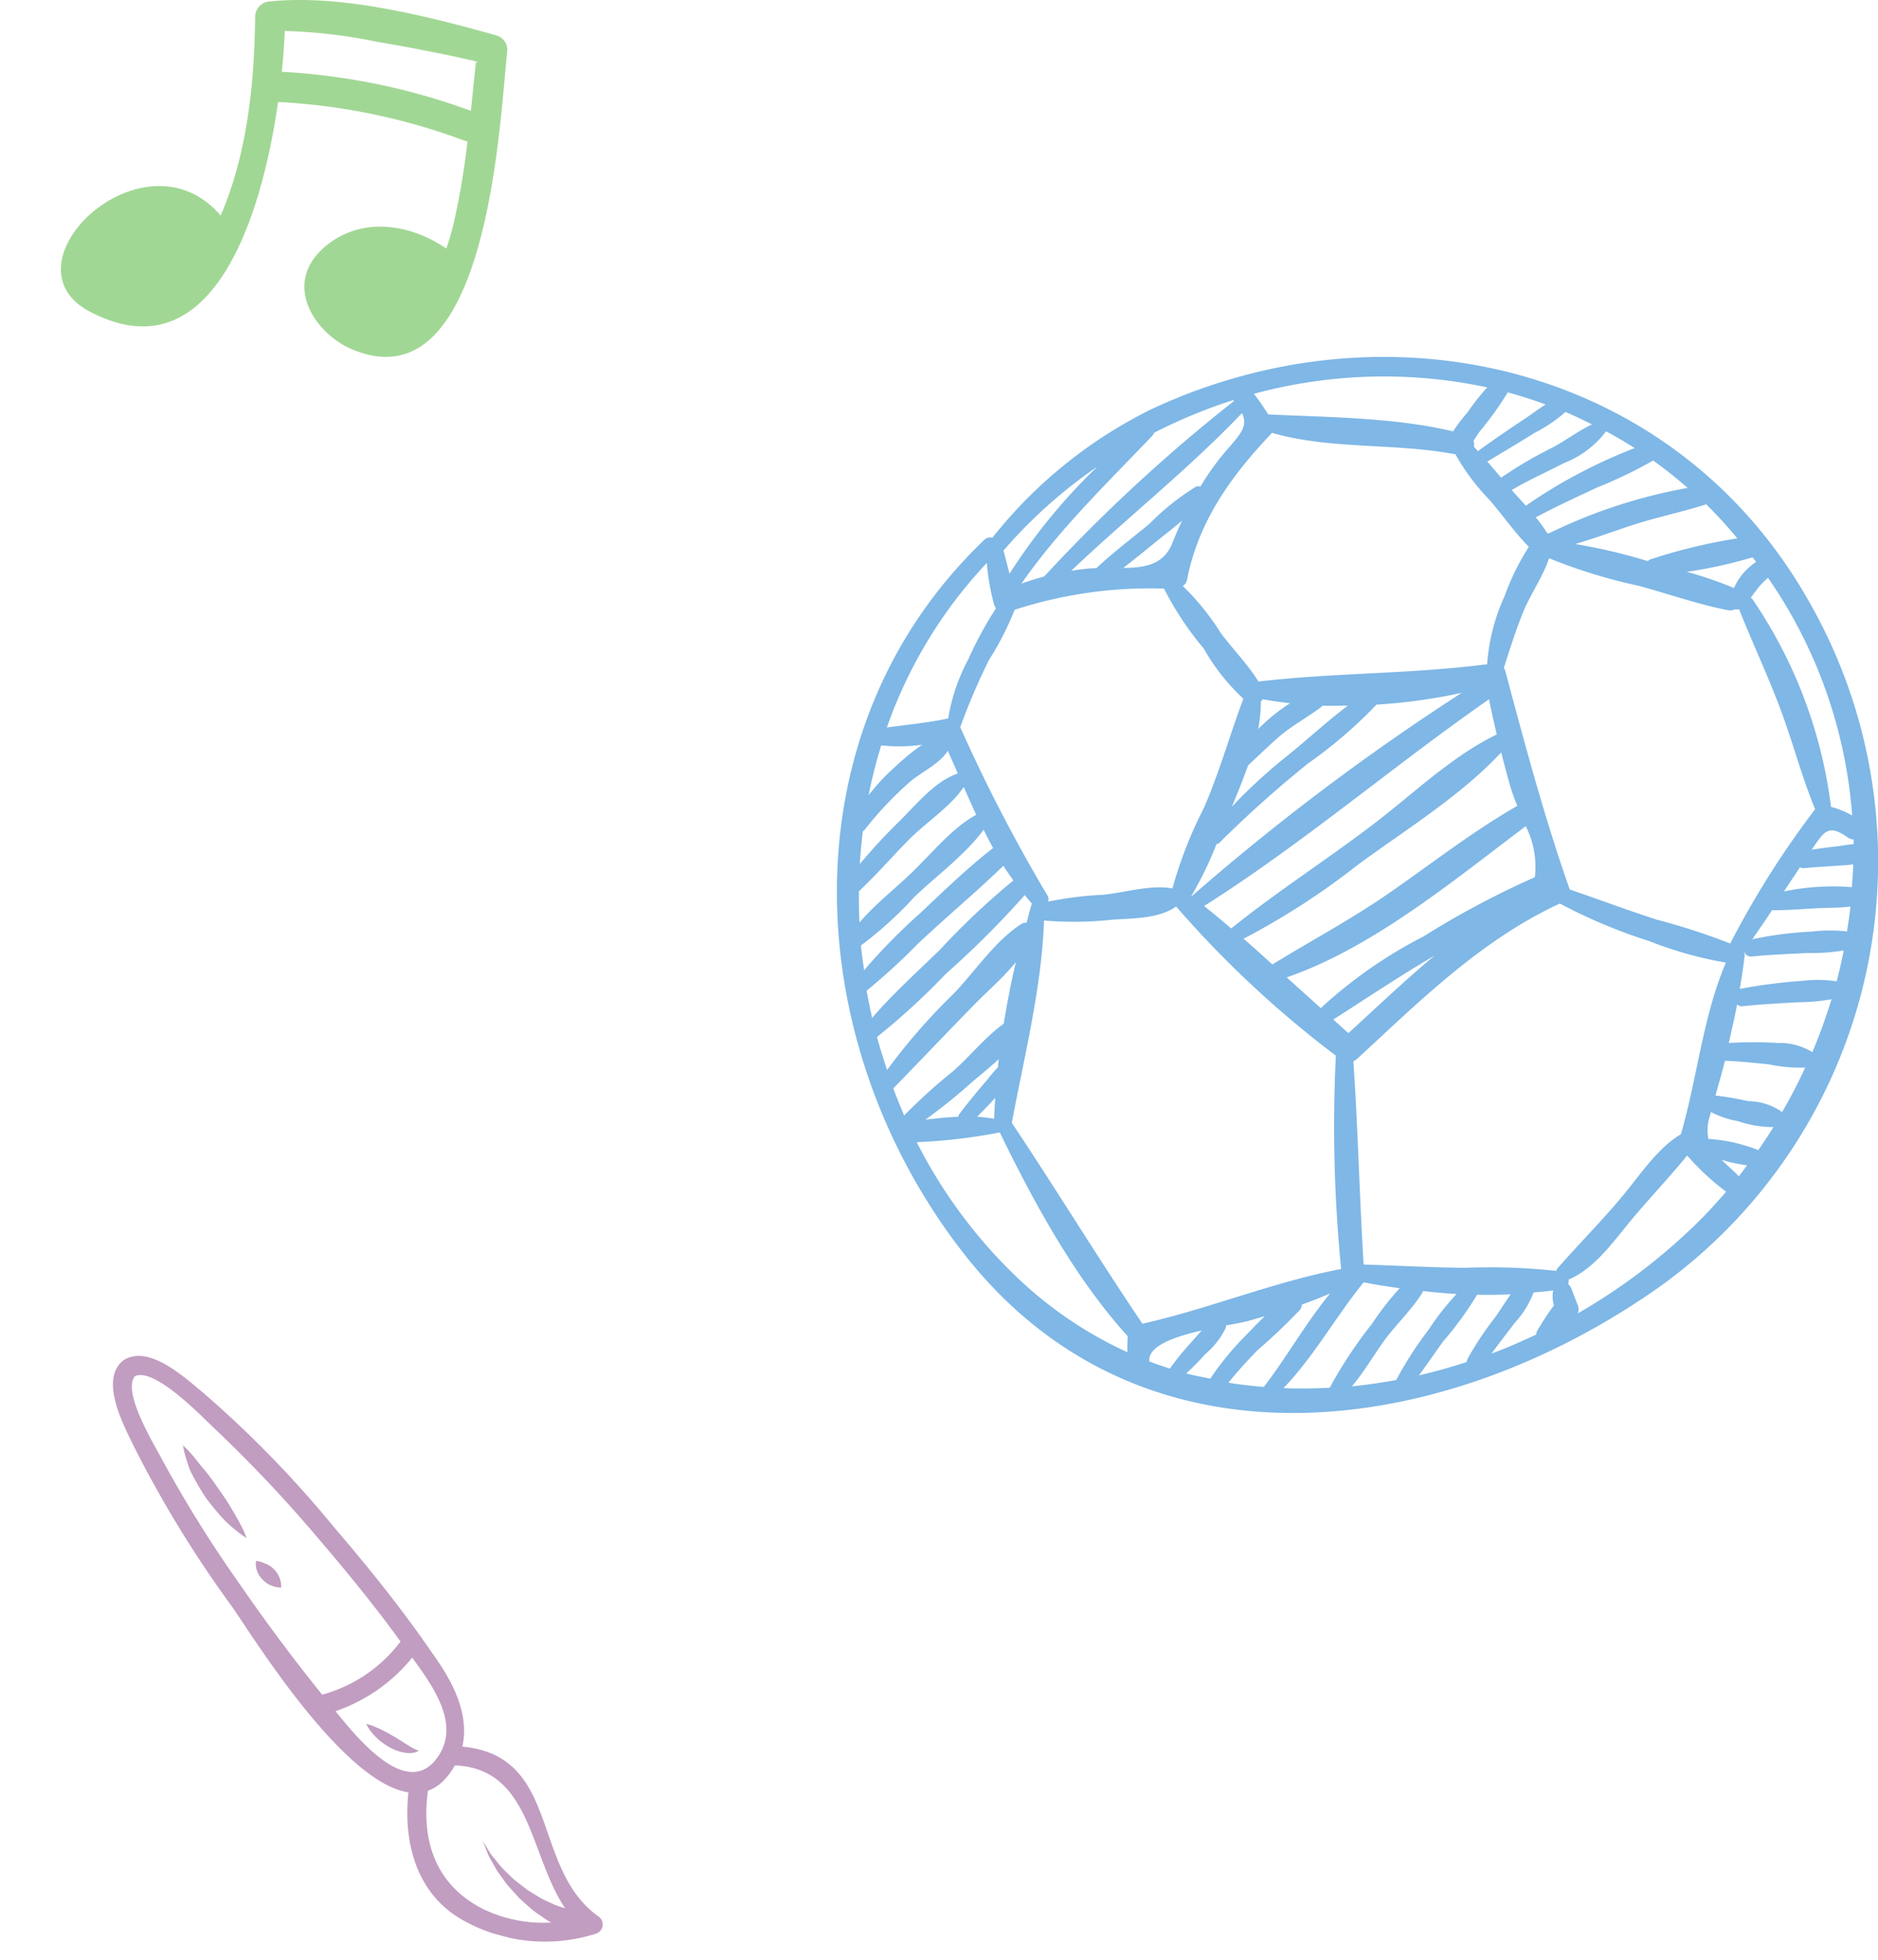 <?xml version="1.0" encoding="UTF-8"?>
<svg xmlns="http://www.w3.org/2000/svg" xmlns:xlink="http://www.w3.org/1999/xlink" width="133.112" height="138.883" viewBox="0 0 133.112 138.883">
  <defs>
    <clipPath id="clip-path">
      <rect id="Rectangle_2474" data-name="Rectangle 2474" width="73.795" height="74.821" fill="#0070ce"></rect>
    </clipPath>
    <clipPath id="clip-path-2">
      <rect id="Rectangle_2475" data-name="Rectangle 2475" width="33.097" height="43.554" fill="#630963"></rect>
    </clipPath>
    <clipPath id="clip-path-3">
      <rect id="Rectangle_2476" data-name="Rectangle 2476" width="31.644" height="25.287" fill="#43b02a"></rect>
    </clipPath>
  </defs>
  <g id="Group_1487" data-name="Group 1487" transform="translate(-12.683 -3719.515)">
    <g id="Group_1358" data-name="Group 1358" transform="translate(72 3744.802)" opacity="0.5">
      <g id="Group_1357" data-name="Group 1357" clip-path="url(#clip-path)">
        <path id="Path_1908" data-name="Path 1908" d="M68.877,17.281C59.436.621,39.167-4.194,22.278,3.714a32.959,32.959,0,0,0-11.257,9.1.582.582,0,0,0-.569.145c-14.3,13.663-13.1,35.736-1.4,50.639C21.46,79.4,42.185,76.723,57.248,66.614A37.057,37.057,0,0,0,68.877,17.281M66,15.652a33.956,33.956,0,0,1,5.964,16.837,6.209,6.209,0,0,0-1.5-.611A33.381,33.381,0,0,0,64.9,17.171a.609.609,0,0,0-.124-.117c.219-.287.427-.58.662-.856A6.015,6.015,0,0,1,66,15.652M41.56,41.07A32.7,32.7,0,0,0,34.3,46.138q-1.205-1.088-2.416-2.178c6.1-2.1,11.85-6.891,16.944-10.71a6.375,6.375,0,0,1,.646,3.611,62.674,62.674,0,0,0-7.913,4.21m.81,1.34c-2.112,1.757-4.113,3.676-6.114,5.5-.358-.315-.713-.646-1.069-.966,2.389-1.524,4.73-3.1,7.182-4.53M14.91,38.132a114.468,114.468,0,0,1-6.165-11.9,44.925,44.925,0,0,1,2.041-4.767A20.818,20.818,0,0,0,12.6,17.917a31.028,31.028,0,0,1,10.591-1.5A21.832,21.832,0,0,0,26,20.655a14.917,14.917,0,0,0,2.812,3.564c-.962,2.568-1.689,5.174-2.784,7.71a30.149,30.149,0,0,0-2.244,5.73c-1.529-.286-3.384.3-4.918.448a24.442,24.442,0,0,0-3.89.488.574.574,0,0,0-.061-.463M20.3,14.954c.864-.673,1.717-1.363,2.563-2.054.506-.411,1.072-.836,1.6-1.3q-.367.788-.687,1.593c-.61,1.542-1.967,1.745-3.477,1.758M30.051,24.4a.748.748,0,0,0,.14-.143c.629.113,1.275.207,1.927.282a13.255,13.255,0,0,0-2.253,1.822,11.058,11.058,0,0,0,.19-1.946c0-.006,0-.007,0-.015m1.267,2.527c.925-.795,1.981-1.361,2.953-2.076a.653.653,0,0,0,.136-.145c.6.025,1.2,0,1.809,0-1.457,1.1-2.831,2.369-4.207,3.486a37.38,37.38,0,0,0-4.015,3.677c.4-.957.8-1.94,1.152-2.939.731-.661,1.425-1.361,2.173-2M29.882,23c-.743-1.209-1.843-2.321-2.674-3.442a17.66,17.66,0,0,0-2.692-3.329.649.649,0,0,0,.3-.416c.8-4.16,3.155-7.423,6.031-10.431,4.145,1.2,8.745.7,13,1.521a15.389,15.389,0,0,0,2.4,3.215c.921,1.063,1.8,2.321,2.8,3.342a16.818,16.818,0,0,0-1.712,3.473,14.031,14.031,0,0,0-1.246,4.826c-.021.02-.049.026-.07.046a.8.8,0,0,0-.134-.006c-5.325.671-10.709.579-16,1.2M26.908,34.517a.366.366,0,0,0,.181-.07A80.26,80.26,0,0,1,33.4,28.8a32.389,32.389,0,0,0,4.847-4.165,39.344,39.344,0,0,0,6.044-.835,165.344,165.344,0,0,0-19.13,14.4l-.027-.022a25.443,25.443,0,0,0,1.776-3.666M46.226,24.251c.161.839.353,1.669.548,2.5-3.152,1.516-5.909,4.187-8.66,6.291-3.334,2.551-6.9,4.818-10.161,7.451-.636-.535-1.272-1.074-1.924-1.587,7-4.43,13.391-9.917,20.2-14.653M36.939,35.974c3.3-2.426,7.306-4.888,10.149-7.955.2.79.407,1.581.631,2.368a14.37,14.37,0,0,0,.513,1.418c-3.232,1.852-6.2,4.194-9.263,6.3-2.621,1.8-5.4,3.281-8.1,4.94-.677-.611-1.35-1.229-2.042-1.826a52.031,52.031,0,0,0,8.115-5.248M47.348,22.156c-.014-.052-.052-.078-.073-.122.424-1.335.849-2.669,1.373-3.969.48-1.182,1.4-2.491,1.832-3.8a37.8,37.8,0,0,0,6.331,1.946c2.1.57,4.176,1.305,6.308,1.729a.887.887,0,0,0,.556-.061.621.621,0,0,0,.271-.006c1.029,2.584,2.224,5.083,3.16,7.705.766,2.141,1.361,4.365,2.233,6.466a64.916,64.916,0,0,0-6.02,9.516,46.032,46.032,0,0,0-5.207-1.691C56.035,39.2,54,38.435,51.932,37.728c0-.012,0-.025,0-.035-1.807-5.131-3.175-10.292-4.581-15.537m17.811-7.632a4.329,4.329,0,0,0-1.578,1.849,26.954,26.954,0,0,0-3.347-1.145A32.622,32.622,0,0,0,64.9,14.2c.086.109.178.215.26.325m-3.468-4.007a31.284,31.284,0,0,1,2.132,2.34,38.91,38.91,0,0,0-6.2,1.5c-.066.02-.092.073-.142.111a40.432,40.432,0,0,0-5.143-1.212c1.335-.394,2.65-.878,3.97-1.313,1.752-.579,3.556-.94,5.31-1.5.025.026.053.045.077.069M60.312,9.28a37.291,37.291,0,0,0-9.882,3.241c-.039-.021-.065-.061-.108-.071a9.294,9.294,0,0,0-.784-1.083c1.445-.767,2.931-1.457,4.417-2.143a31.985,31.985,0,0,0,3.9-1.88c.845.595,1.655,1.249,2.452,1.936M54.519,5.272c.689.368,1.364.765,2.032,1.187a36.881,36.881,0,0,0-7.717,4.083c-.338-.375-.681-.746-1-1.106,1.193-.718,2.479-1.278,3.712-1.917a6.815,6.815,0,0,0,2.972-2.246m-.992-.489c-.985.453-1.914,1.183-2.862,1.668A29.758,29.758,0,0,0,47.08,8.556c-.325-.381-.646-.76-.976-1.142,1.119-.667,2.23-1.334,3.338-2.024a10.729,10.729,0,0,0,2.2-1.486c.639.262,1.261.575,1.884.879M50.241,3.371c-.5.305-.977.677-1.437.983-1.1.725-2.176,1.468-3.25,2.23a.439.439,0,0,0-.1.111c-.1-.107-.194-.227-.3-.333a.9.9,0,0,0-.029-.426c.176-.253.33-.5.425-.636a22.493,22.493,0,0,0,2-2.785c.908.24,1.807.537,2.7.856M46.1,2.16a16.36,16.36,0,0,0-1.4,1.77,12.627,12.627,0,0,0-1.025,1.345c-4.205-.995-8.8-.991-13.1-1.2-.324-.5-.649-1-1.015-1.46A35.151,35.151,0,0,1,46.1,2.16M27.4,6.875A18.177,18.177,0,0,0,25.76,9.2a.377.377,0,0,0-.307-.007,17.517,17.517,0,0,0-3.3,2.635c-1.257,1.037-2.573,2.025-3.765,3.143-.189,0-.381.01-.565.026-.41.038-.815.094-1.216.159C20.59,11.37,24.938,7.945,28.715,3.979c.475,1.012-.191,1.562-1.318,2.9M22.36,5.587a.577.577,0,0,0,.122-.21A36.6,36.6,0,0,1,28.1,3.059c.021.025.03.042.048.065A116.221,116.221,0,0,0,14.692,15.559c-.543.14-1.075.322-1.609.5,2.705-3.877,6.025-7.065,9.276-10.472M18.472,7.765a41.559,41.559,0,0,0-6.236,7.6c-.139-.549-.282-1.1-.423-1.647a34.592,34.592,0,0,1,6.66-5.951M10.627,14.6a16.36,16.36,0,0,0,.5,2.881.828.828,0,0,0,.156.325,26.344,26.344,0,0,0-1.973,3.631,13.381,13.381,0,0,0-1.421,4.182c-.01,0-.019,0-.031,0-1.43.313-2.877.43-4.315.638A32.817,32.817,0,0,1,10.627,14.6M3.145,27.521a11.945,11.945,0,0,0,2.9-.043,15.461,15.461,0,0,0-1.843,1.5,14.777,14.777,0,0,0-1.952,2.076,35.7,35.7,0,0,1,.894-3.534M1.845,33.6a.478.478,0,0,0,.145-.124,24.894,24.894,0,0,1,3.142-3.329c.82-.723,2.155-1.3,2.729-2.243.239.526.475,1.064.711,1.606-1.64.565-2.959,2.219-4.172,3.422a38.706,38.706,0,0,0-2.775,3c.053-.777.118-1.556.219-2.328m-.283,4.259c1.229-1.156,2.347-2.444,3.532-3.646,1.2-1.223,2.935-2.312,3.9-3.748q.43.989.884,1.973c-1.7.929-3.094,2.664-4.478,4.01-1.175,1.142-2.666,2.3-3.8,3.62-.03-.736-.044-1.473-.033-2.209M1.706,41.7a27.308,27.308,0,0,0,3.815-3.468C7.086,36.74,9.1,35.274,10.4,33.5q.327.661.678,1.3c-.008.006-.019.006-.029.014C9.256,36.211,7.6,37.81,5.955,39.367a41.844,41.844,0,0,0-4.026,4.086c-.078-.582-.172-1.165-.223-1.749M2.113,44.9a45.229,45.229,0,0,0,3.63-3.322c1.985-1.878,4.1-3.624,6.061-5.528.222.36.463.7.705,1.044a52.351,52.351,0,0,0-5.165,4.867C5.734,43.539,3.981,45.1,2.5,46.832c-.142-.643-.28-1.287-.39-1.936m.728,3.293A49.165,49.165,0,0,0,7.733,43.7a65.513,65.513,0,0,0,5.586-5.572c.167.2.322.409.5.595,0,0,0,0,0,.006-.136.437-.248.913-.379,1.362a.487.487,0,0,0-.33.065c-1.9,1.2-3.3,3.378-4.874,5a42.87,42.87,0,0,0-4.678,5.368c-.254-.774-.5-1.549-.712-2.337M4,51.825c1.953-2,3.864-4.027,5.823-6.016.894-.909,2-1.864,2.865-2.936-.338,1.432-.62,2.9-.861,4.366-1.3.934-2.394,2.315-3.591,3.369a39.1,39.1,0,0,0-3.465,3.133c-.271-.633-.533-1.27-.772-1.916m6.478-.4c-.615.719-1.209,1.443-1.785,2.2a.426.426,0,0,0-.086.209c-.787.034-1.573.114-2.331.206a39.092,39.092,0,0,0,3.26-2.623c.6-.515,1.3-1.065,1.937-1.666-.022.2-.037.391-.058.587-.345.335-.639.746-.937,1.09m.748,1.065c-.032.5-.068,1-.078,1.486a9.109,9.109,0,0,0-1.206-.142c.428-.435.854-.868,1.265-1.322a.172.172,0,0,0,.02-.022m9.364,18.022A28.359,28.359,0,0,1,12.86,65.3a35.3,35.3,0,0,1-7.2-9.666,39.512,39.512,0,0,0,5.887-.688c2.419,4.966,5.317,10.3,9.066,14.437-.022.441-.028.78-.02,1.124M12.4,54.265c.857-4.6,2.13-9.614,2.281-14.334a25.287,25.287,0,0,0,4.875-.062c1.42-.092,3.286-.067,4.491-.929A74.082,74.082,0,0,0,35.368,49.505a102.565,102.565,0,0,0,.376,15.116c-4.751.9-9.353,2.811-14.085,3.877C18.483,63.8,15.547,58.976,12.4,54.265m9.742,16.9c0-.014.006-.024,0-.037-.057-1.084,1.832-1.722,3.727-2.153-.256.267-.494.555-.733.823a17.85,17.85,0,0,0-1.53,1.879c-.492-.16-.983-.324-1.469-.512m2.62.853A15.386,15.386,0,0,0,26.1,70.659a5.677,5.677,0,0,0,1.466-1.865.461.461,0,0,0,.009-.17c.723-.139,1.344-.248,1.7-.354s.707-.206,1.06-.309c-.532.507-1.036,1.047-1.521,1.537a20.752,20.752,0,0,0-2.349,2.892c-.572-.124-1.152-.216-1.716-.375m3.006.657c.651-.8,1.344-1.566,2.062-2.3a41.2,41.2,0,0,0,3-2.854.632.632,0,0,0,.139-.381c.681-.238,1.353-.5,2.009-.786-1.721,2.074-3.075,4.518-4.705,6.627-.837-.076-1.675-.163-2.5-.3m3.886.39c2.167-2.24,3.72-5.085,5.691-7.5.825.154,1.683.291,2.556.416A19.9,19.9,0,0,0,37.933,68.5a31.126,31.126,0,0,0-3,4.533c-1.1.055-2.194.077-3.284.025m4.859-.128c.822-.97,1.493-2.111,2.207-3.124.843-1.193,2.1-2.338,2.849-3.621.78.088,1.574.158,2.363.206A18.46,18.46,0,0,0,41.956,68.9a26.085,26.085,0,0,0-2.31,3.586c-1.043.189-2.089.346-3.137.447m8.139-1.724c-1.121.361-2.25.688-3.39.948.578-.789,1.135-1.6,1.7-2.388a23.906,23.906,0,0,0,2.423-3.328c.8.021,1.6.006,2.384-.025-.412.558-.776,1.185-1.157,1.693a22.637,22.637,0,0,0-1.89,2.85.638.638,0,0,0-.072.251m4.988-2.205a.447.447,0,0,0-.054.255c-1.046.492-2.1.952-3.18,1.354.547-.749,1.119-1.483,1.683-2.22a6.575,6.575,0,0,0,1.3-2.111c.465-.048.939-.072,1.388-.146a2.167,2.167,0,0,0,.058,1.06,17.868,17.868,0,0,0-1.193,1.809m1.356-4.252a44.242,44.242,0,0,0-6.533-.216c-2.375-.031-4.749-.158-7.123-.235-.294-4.8-.4-9.613-.726-14.406a.927.927,0,0,0,.28-.18c4.468-4.118,8.777-8.408,14.356-10.989a37.958,37.958,0,0,0,6.344,2.665,27.224,27.224,0,0,0,5.425,1.519c-1.627,3.789-2.037,8.206-3.191,12.162-1.548.909-2.752,2.67-3.854,4.032-1.558,1.925-3.29,3.633-4.908,5.486a.5.5,0,0,0-.068.161M61.12,61.214a41.8,41.8,0,0,1-8.62,6.56.663.663,0,0,0,.022-.579c-.174-.418-.319-.836-.486-1.252a.652.652,0,0,0-.205-.248.681.681,0,0,0,.035-.325c1.771-.749,3.083-2.564,4.262-4,1.33-1.62,2.821-3.168,4.142-4.792a17.337,17.337,0,0,0,2.763,2.566c-.612.705-1.239,1.4-1.912,2.07m2.808-3.164c-.422-.436-.854-.8-1.226-1.167a10.376,10.376,0,0,0,1.811.389c-.194.258-.379.525-.585.779M65.306,56.2a11.386,11.386,0,0,0-3.25-.775.634.634,0,0,0-.273,0,3.1,3.1,0,0,1,.1-1.655c.025-.088.048-.184.073-.269a6.55,6.55,0,0,0,1.921.646,7.462,7.462,0,0,0,2.509.416c-.343.556-.706,1.1-1.081,1.643M67,53.5a4.216,4.216,0,0,0-2.417-.77,21,21,0,0,0-2.311-.4c.23-.818.467-1.624.672-2.461,1.051.034,2.1.152,3.147.258a10.394,10.394,0,0,0,2.544.221C68.149,51.415,67.6,52.466,67,53.5m2.14-4.244a4.409,4.409,0,0,0-2.45-.648,28.449,28.449,0,0,0-3.472,0c.2-.91.421-1.82.588-2.731a.51.51,0,0,0,.4.124c1.306-.135,2.621-.206,3.93-.279a14.34,14.34,0,0,0,2.363-.212,37.4,37.4,0,0,1-1.357,3.743m1.724-5.012a8.806,8.806,0,0,0-2.423-.036A36.919,36.919,0,0,0,64,44.779c.131-.8.255-1.591.346-2.373a.407.407,0,0,0-.071-.255.21.21,0,0,0,.022-.031.523.523,0,0,0,.552.36c1.311-.132,2.634-.179,3.95-.246a13.434,13.434,0,0,0,2.567-.185c-.143.735-.31,1.464-.5,2.192m.732-3.535a10.644,10.644,0,0,0-2.5.011,25.683,25.683,0,0,0-4.218.545c.477-.685.959-1.371,1.409-2.073a.57.57,0,0,0,.091.015c.944-.008,1.881-.066,2.824-.128.872-.055,1.773-.024,2.641-.134-.062.59-.158,1.177-.249,1.763m.342-3.136a17.036,17.036,0,0,0-4.8.3c.365-.582.752-1.146,1.132-1.715a.489.489,0,0,0,.3.067c.775-.078,1.551-.11,2.328-.171.376-.029.769-.038,1.144-.1-.012.542-.067,1.08-.1,1.623m-.857-2.921c-.669.077-1.329.159-1.989.262.035-.051.068-.1.1-.155.841-1.215,1.126-1.643,2.479-.7a.718.718,0,0,0,.394.129c0,.112-.006.221,0,.33-.323.024-.648.091-.983.13" transform="translate(0 -0.001)" fill="#0070ce"></path>
      </g>
    </g>
    <g id="Group_1360" data-name="Group 1360" transform="matrix(-0.259, 0.966, -0.966, -0.259, 63.318, 3826.429)" opacity="0.4">
      <g id="Group_1359" data-name="Group 1359" transform="translate(0 0)" clip-path="url(#clip-path-2)">
        <path id="Path_1909" data-name="Path 1909" d="M32.833,9.3c-.813,3.933-4.2,5.873-7.835,6.447.545,4.7-7.9,13.6-9.469,15.483a81.119,81.119,0,0,1-9.26,9.744c-1.2,1.033-3.755,3.419-5.5,2.278L.751,43.24a.753.753,0,0,1-.123-.095c-1.519-1.446.111-4.5.771-5.962A76.774,76.774,0,0,1,8.23,25.695c1.837-2.694,3.764-5.352,5.84-7.874a.612.612,0,0,1,.163-.193c.473-.571.945-1.145,1.435-1.7,1.434-1.623,3.2-2.961,5.213-3.033C19.7,5.957,27.9,6.009,29.991.494A.686.686,0,0,1,31.234.329a11.883,11.883,0,0,1,1.6,8.971M14.825,19.054C12.788,21.563,10.9,24.2,9.077,26.871a96.883,96.883,0,0,0-5.485,8.953c-.5.938-3.03,5.1-2.053,6.275,1.306.631,4.373-2.617,5.12-3.3a87.557,87.557,0,0,0,7.15-7.639Q17,27.42,19.9,23.441a.707.707,0,0,1-.046-.073,10.386,10.386,0,0,0-5.025-4.314m.884-1.094a11.982,11.982,0,0,1,5.072,4.268c1.574-2.167,4.875-6.776,1.027-7.915-2.565-.759-4.618,1.816-6.1,3.647M31.285,3.582c-.008.039-.015.071-.023.111-.063.279-.182.536-.276.821a5.7,5.7,0,0,1-.347.84q-.206.412-.416.832l-.5.779a5.553,5.553,0,0,1-.528.713c-.185.219-.347.443-.528.632l-.527.514a3.205,3.205,0,0,1-.463.407c-.147.11-.275.205-.38.285l-.327.246s.1-.11.282-.3l.321-.341a3.223,3.223,0,0,0,.379-.472l.418-.577c.141-.209.26-.451.4-.687a5.142,5.142,0,0,0,.378-.753l.337-.8c.083-.275.166-.552.248-.823a4.937,4.937,0,0,0,.179-.8c.039-.26.108-.517.117-.746.01-.2.018-.392.026-.571C27.062,6.335,21.118,7.753,22.3,13.06a5.577,5.577,0,0,1,1.007.369,3.036,3.036,0,0,1,1.224,1.01c3.584-.45,6.323-2.281,7.087-5.973a9.821,9.821,0,0,0-.333-4.884" transform="translate(0 0)" fill="#630963"></path>
        <path id="Path_1910" data-name="Path 1910" d="M4.408,1.752c-.112.187-.234.381-.367.577-.263.395-.563.8-.877,1.2-.34.385-.7.755-1.045,1.085-.172.166-.344.321-.509.464s-.343.242-.5.347A7.791,7.791,0,0,1,0,6.056,7.955,7.955,0,0,1,.685,4.963c.111-.155.233-.322.368-.491.119-.178.247-.362.384-.547.272-.37.577-.744.9-1.11.308-.384.631-.756.952-1.092s.631-.643.9-.9A8.191,8.191,0,0,1,5.173,0,7.747,7.747,0,0,1,4.69,1.2c-.084.173-.175.362-.282.554" transform="translate(5.395 31.491)" fill="#630963"></path>
        <path id="Path_1911" data-name="Path 1911" d="M.5,2.071A1.5,1.5,0,0,1,.022,2.2a1.759,1.759,0,0,1-.005-.527,3.055,3.055,0,0,1,.07-.435,1.573,1.573,0,0,1,.169-.4A1.763,1.763,0,0,1,.908.182,1.439,1.439,0,0,1,1.384,0a1.847,1.847,0,0,1,.057.511,1.8,1.8,0,0,1-.248.885A1.725,1.725,0,0,1,.5,2.071" transform="translate(11.938 28.218)" fill="#630963"></path>
        <path id="Path_1912" data-name="Path 1912" d="M.849,2.963a5.286,5.286,0,0,1-.369.608A3.3,3.3,0,0,1,0,4.09a3.338,3.338,0,0,1,.049-.706,5.876,5.876,0,0,1,.117-.667c.043-.241.119-.489.182-.735S.494,1.5.56,1.269c.039-.115.077-.222.1-.324S.724.742.751.652.79.479.812.4A.959.959,0,0,0,.844.2C.858.072.867,0,.867,0A1.282,1.282,0,0,1,1,.15a.661.661,0,0,1,.122.208,2.358,2.358,0,0,1,.1.292A1.918,1.918,0,0,1,1.268,1a1.7,1.7,0,0,1,.006.391,3.707,3.707,0,0,1-.137.813,5,5,0,0,1-.288.758" transform="translate(21.089 15.801)" fill="#630963"></path>
      </g>
    </g>
    <g id="Group_1362" data-name="Group 1362" transform="translate(17 3719.515)" opacity="0.5">
      <g id="Group_1361" data-name="Group 1361" transform="translate(0 0)" clip-path="url(#clip-path-3)">
        <path id="Path_1913" data-name="Path 1913" d="M2.064,22.087c8.62,4.5,12.148-6.587,13.328-14.859a44.079,44.079,0,0,1,13.2,2.734,1.248,1.248,0,0,0,.225.056,52.268,52.268,0,0,1-.968,5.759,17.35,17.35,0,0,1-.535,1.832c-2.657-1.831-6.245-2.3-8.768.022-2.812,2.582-.531,6.061,2.195,7.164,9.6,3.885,10.367-16.436,10.9-21.251a1.07,1.07,0,0,0-.782-1.038C26.009,1.149,19.889-.417,14.829.1a1.1,1.1,0,0,0-1.063,1.077c-.041,4.651-.558,9.733-2.442,14.093C5.9,8.939-4.4,18.709,2.064,22.087m13.8-19.892a37.391,37.391,0,0,1,6.714.8c1.577.259,3.148.564,4.715.883.5.1,1,.213,1.5.324,1.3.291.625.208.627.184-.128,1.157-.242,2.312-.363,3.466a46,46,0,0,0-13.4-2.765c.109-1.074.175-2.049.209-2.894" transform="translate(0 0)" fill="#43b02a"></path>
      </g>
    </g>
  </g>
</svg>
